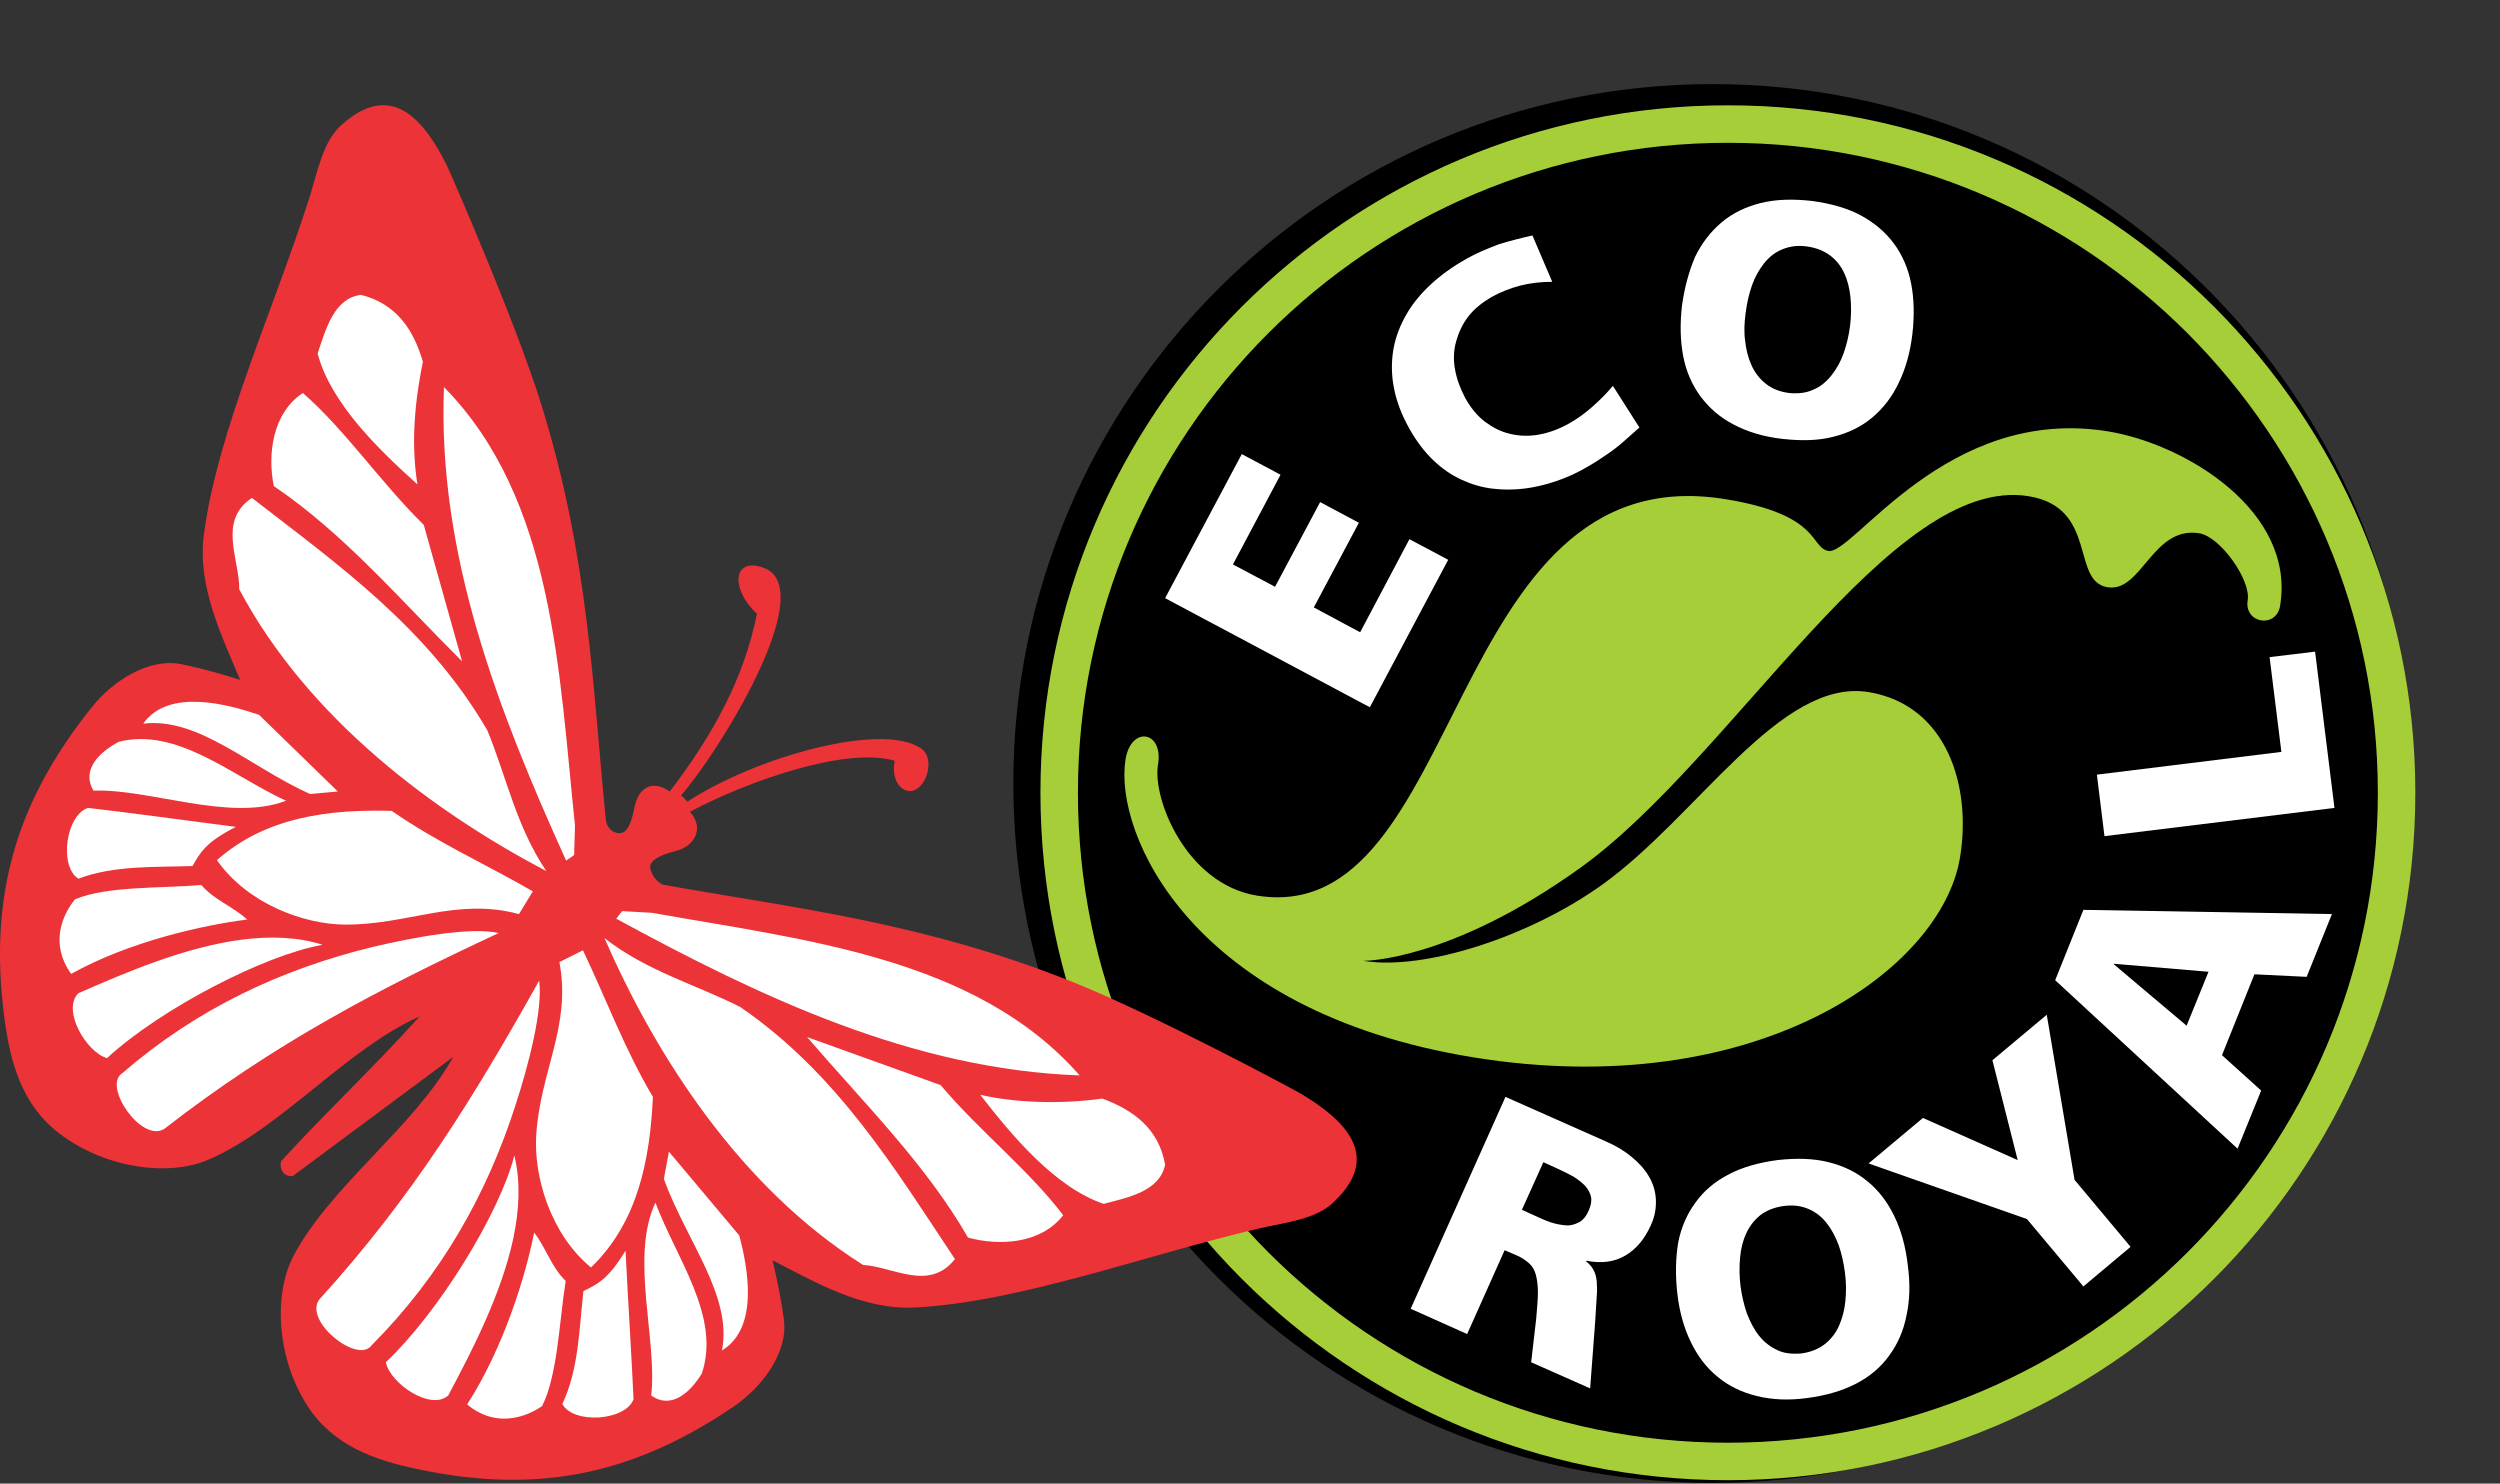 <svg xmlns="http://www.w3.org/2000/svg" xmlns:xlink="http://www.w3.org/1999/xlink" id="Layer_1" x="0px" y="0px" viewBox="0 0 59.35 35.22" style="enable-background:new 0 0 59.35 35.22;" xml:space="preserve"><rect x="0" y="0" width="59.35" height="35.22" fill="#333333" stroke="none"/><style type="text/css">	.st0{fill-rule:evenodd;clip-rule:evenodd;}	.st1{fill:none;stroke:#000000;stroke-width:0.567;stroke-miterlimit:22.926;}	.st2{fill:#FFFFFF;}	.st3{fill:#A6CE39;}	.st4{fill-rule:evenodd;clip-rule:evenodd;fill:#EB3338;}	.st5{fill-rule:evenodd;clip-rule:evenodd;fill:#FFFFFF;}</style><path class="st0" d="M40.66,2.28c4.51,0,8.59,1.83,11.54,4.78c2.95,2.95,4.78,7.04,4.78,11.54c0,4.51-1.83,8.59-4.78,11.54  c-2.95,2.95-7.04,4.78-11.54,4.78c-4.51,0-8.59-1.83-11.54-4.78c-2.95-2.95-4.78-7.04-4.78-11.54c0-4.51,1.83-8.59,4.78-11.54  C32.07,4.11,36.15,2.28,40.66,2.28z"></path><path class="st1" d="M40.66,2.28c4.51,0,8.59,1.83,11.54,4.78c2.95,2.95,4.78,7.04,4.78,11.54c0,4.51-1.83,8.59-4.78,11.54  c-2.95,2.95-7.04,4.78-11.54,4.78c-4.51,0-8.59-1.83-11.54-4.78c-2.95-2.95-4.78-7.04-4.78-11.54c0-4.51,1.83-8.59,4.78-11.54  C32.07,4.11,36.15,2.28,40.66,2.28z"></path><path class="st2" d="M33.49,31.07l1.34,0.6l0.89-1.99l0.28,0.12c0.12,0.05,0.22,0.12,0.3,0.19c0.08,0.07,0.13,0.16,0.16,0.27  c0.03,0.11,0.05,0.25,0.05,0.42c0,0.17-0.02,0.37-0.04,0.62l-0.12,1.04l1.4,0.62l0.12-1.59c0.01-0.18,0.02-0.34,0.03-0.49  c0.01-0.14,0.02-0.27,0.01-0.38c0-0.11-0.02-0.22-0.06-0.31c-0.04-0.09-0.1-0.17-0.2-0.25l0.01-0.01c0.36,0.07,0.66,0.03,0.92-0.12  c0.26-0.15,0.46-0.39,0.61-0.72c0.1-0.22,0.13-0.42,0.12-0.62c-0.01-0.2-0.07-0.38-0.17-0.55c-0.1-0.17-0.24-0.32-0.41-0.46  c-0.17-0.14-0.37-0.26-0.6-0.36l-2.39-1.06L33.49,31.07z M36.64,27.59l0.35,0.16c0.13,0.06,0.25,0.12,0.36,0.18  c0.11,0.07,0.2,0.14,0.28,0.22c0.07,0.08,0.12,0.17,0.14,0.26c0.02,0.1,0,0.2-0.05,0.32c-0.06,0.14-0.14,0.24-0.24,0.29  c-0.1,0.05-0.2,0.08-0.31,0.07c-0.11-0.01-0.23-0.03-0.35-0.07c-0.12-0.04-0.23-0.09-0.34-0.14l-0.35-0.16L36.64,27.59z   M39.82,30.71c0.05,0.44,0.16,0.82,0.32,1.15c0.16,0.33,0.37,0.61,0.63,0.82c0.26,0.22,0.57,0.37,0.93,0.46  c0.36,0.09,0.76,0.11,1.2,0.05c0.45-0.06,0.83-0.17,1.16-0.34c0.33-0.17,0.59-0.39,0.79-0.67c0.2-0.27,0.34-0.59,0.41-0.95  c0.08-0.36,0.09-0.76,0.03-1.2c-0.05-0.44-0.16-0.83-0.32-1.16c-0.16-0.33-0.37-0.61-0.63-0.82c-0.26-0.22-0.57-0.37-0.93-0.46  c-0.36-0.09-0.76-0.1-1.21-0.05c-0.45,0.06-0.84,0.17-1.16,0.34c-0.33,0.17-0.59,0.39-0.79,0.67c-0.2,0.27-0.34,0.59-0.41,0.95  C39.78,29.87,39.77,30.27,39.82,30.71z M41.32,30.53c-0.03-0.24-0.03-0.47-0.01-0.68c0.02-0.22,0.07-0.41,0.15-0.58  c0.08-0.17,0.19-0.31,0.34-0.43c0.15-0.11,0.33-0.18,0.55-0.21c0.22-0.03,0.42,0,0.58,0.07c0.17,0.07,0.31,0.18,0.43,0.33  c0.12,0.15,0.21,0.32,0.29,0.53c0.07,0.2,0.12,0.42,0.15,0.66c0.03,0.23,0.03,0.45,0.01,0.66c-0.02,0.21-0.07,0.41-0.15,0.59  c-0.08,0.18-0.19,0.32-0.34,0.44c-0.14,0.11-0.33,0.19-0.55,0.22c-0.22,0.02-0.42,0-0.58-0.08c-0.17-0.08-0.31-0.19-0.43-0.34  c-0.12-0.15-0.21-0.33-0.29-0.53C41.4,30.97,41.35,30.76,41.32,30.53z M49.46,30.54l1.12-0.94l-1.33-1.59l-0.66-3.92l-1.29,1.08  l0.6,2.37l-2.25-1l-1.29,1.08l3.76,1.32L49.46,30.54z M53.12,27.27l0.56-1.38l-0.93-0.84l0.77-1.92l1.24,0.06l0.6-1.49l-5.9-0.1  l-0.67,1.67L53.12,27.27z M52.43,23.07l-0.52,1.28l-1.73-1.46l0.01-0.01L52.43,23.07z M55.42,19.18l-0.46-3.71l-1.08,0.13l0.28,2.25  l-4.38,0.54l0.18,1.46L55.42,19.18z"></path><path class="st2" d="M32.52,16.79l1.86-3.5l-0.92-0.49l-1.17,2.21l-1.1-0.59l1.07-2.01l-0.92-0.49l-1.07,2.01l-1-0.53l1.13-2.13  l-0.92-0.49l-1.82,3.42L32.52,16.79z M38.29,9.16c-0.14,0.17-0.3,0.33-0.48,0.49c-0.18,0.16-0.37,0.3-0.59,0.42  c-0.24,0.13-0.47,0.21-0.7,0.25c-0.23,0.04-0.46,0.03-0.67-0.02c-0.22-0.05-0.41-0.15-0.6-0.29c-0.18-0.14-0.34-0.33-0.47-0.57  c-0.12-0.23-0.2-0.45-0.24-0.68c-0.04-0.23-0.03-0.45,0.03-0.66c0.06-0.21,0.15-0.41,0.29-0.59c0.14-0.18,0.33-0.33,0.55-0.46  c0.22-0.12,0.45-0.21,0.68-0.27c0.24-0.06,0.49-0.09,0.76-0.09l-0.47-1.1c-0.27,0.06-0.54,0.13-0.8,0.21  C35.32,5.9,35.07,6,34.82,6.14c-0.32,0.18-0.6,0.38-0.84,0.6c-0.24,0.22-0.44,0.46-0.59,0.72c-0.15,0.26-0.26,0.54-0.31,0.83  c-0.05,0.29-0.05,0.6,0.01,0.91c0.06,0.32,0.18,0.64,0.37,0.98c0.17,0.3,0.36,0.55,0.57,0.75c0.21,0.2,0.43,0.35,0.67,0.46  c0.24,0.11,0.48,0.18,0.73,0.21c0.25,0.03,0.5,0.03,0.75,0c0.25-0.03,0.5-0.09,0.74-0.17c0.24-0.08,0.47-0.18,0.68-0.3  c0.22-0.12,0.4-0.24,0.56-0.35c0.16-0.11,0.3-0.22,0.42-0.33c0.12-0.1,0.23-0.21,0.34-0.3L38.29,9.16z M39.93,7.26  c-0.05,0.44-0.04,0.83,0.03,1.2c0.07,0.36,0.21,0.68,0.41,0.95c0.2,0.27,0.46,0.5,0.79,0.67c0.32,0.17,0.71,0.29,1.16,0.34  c0.45,0.05,0.85,0.04,1.2-0.05c0.36-0.09,0.67-0.24,0.93-0.46c0.26-0.22,0.47-0.49,0.63-0.83c0.16-0.33,0.27-0.72,0.32-1.15  c0.05-0.44,0.04-0.84-0.03-1.2c-0.07-0.36-0.21-0.68-0.41-0.95c-0.2-0.27-0.46-0.49-0.79-0.67c-0.32-0.17-0.71-0.28-1.16-0.34  c-0.45-0.05-0.85-0.04-1.21,0.05c-0.36,0.09-0.67,0.24-0.93,0.46c-0.26,0.22-0.47,0.49-0.63,0.82C40.1,6.43,39.99,6.82,39.93,7.26z   M41.44,7.44c0.03-0.24,0.08-0.46,0.15-0.66c0.07-0.2,0.17-0.38,0.29-0.53c0.12-0.15,0.26-0.26,0.43-0.33  c0.17-0.07,0.36-0.1,0.58-0.07c0.22,0.03,0.4,0.1,0.55,0.21c0.15,0.11,0.26,0.25,0.34,0.42c0.08,0.17,0.13,0.37,0.15,0.58  c0.02,0.21,0.02,0.44-0.01,0.68c-0.03,0.23-0.08,0.44-0.15,0.64c-0.07,0.2-0.17,0.38-0.29,0.53c-0.12,0.15-0.26,0.27-0.43,0.34  c-0.17,0.08-0.36,0.1-0.58,0.08c-0.22-0.03-0.4-0.1-0.55-0.22c-0.14-0.11-0.26-0.26-0.34-0.44c-0.08-0.18-0.13-0.37-0.15-0.58  C41.4,7.89,41.41,7.67,41.44,7.44z"></path><path class="st3" d="M51.93,7.91c-2.79-2.79-6.65-4.52-10.91-4.52c-4.26,0-8.12,1.73-10.91,4.52c-2.79,2.79-4.52,6.65-4.52,10.91  c0,4.26,1.73,8.12,4.52,10.91c2.79,2.79,6.65,4.52,10.91,4.52c4.26,0,8.12-1.73,10.91-4.52c2.79-2.79,4.52-6.65,4.52-10.91  C56.45,14.56,54.72,10.71,51.93,7.91 M41.02,2.5c4.51,0,8.59,1.83,11.54,4.78c2.95,2.95,4.78,7.04,4.78,11.54  c0,4.51-1.83,8.59-4.78,11.54c-2.95,2.95-7.04,4.78-11.54,4.78c-4.51,0-8.59-1.83-11.54-4.78c-2.95-2.95-4.78-7.04-4.78-11.54  c0-4.51,1.83-8.59,4.78-11.54C32.43,4.33,36.51,2.5,41.02,2.5z"></path><path class="st4" d="M9.96,24.13c-1.73,0.77-3.29,2.66-5.01,3.4c-0.92,0.4-2.42,0.23-3.54-0.62c-0.92-0.7-1.17-1.75-1.3-2.7  c-0.42-3.09,0.38-5.3,2.06-7.41c0.51-0.64,1.36-1.19,2.15-1.03C5,15.91,5.7,16.14,5.7,16.14c-0.44-1.06-1.02-2.22-0.86-3.45  c0.32-2.44,1.65-5.32,2.5-7.98c0.2-0.63,0.33-1.4,0.81-1.78c1.16-1.01,1.92-0.07,2.45,0.98c0.07,0.14,1.63,3.7,2.25,5.69  c1.14,3.67,1.22,6.77,1.53,9.83c0,0.09,0.06,0.29,0.25,0.34c0.29,0.08,0.37-0.31,0.44-0.64c0.1-0.43,0.41-0.63,0.83-0.34  c1.03-1.35,1.76-2.68,2.07-4.22c-0.65-0.6-0.56-1.36,0.16-1.09c1.36,0.5-1.1,4.43-1.96,5.4l0.15,0.15c1.64-1.07,4.63-1.9,5.55-1.26  c0.33,0.23,0.14,0.9-0.19,1c-0.22,0.07-0.54-0.18-0.44-0.71c-1.13-0.33-3.4,0.44-4.86,1.21c0.37,0.43,0.07,0.83-0.33,0.93  c-0.4,0.1-0.66,0.24-0.61,0.43c0.05,0.19,0.17,0.31,0.29,0.37c3.03,0.55,6.11,0.87,9.68,2.29c1.94,0.77,5.36,2.6,5.5,2.69  c1.01,0.61,1.89,1.45,0.79,2.52c-0.42,0.45-1.19,0.52-1.84,0.67c-2.71,0.64-5.69,1.75-8.15,1.87c-1.24,0.06-2.35-0.6-3.37-1.12  c0,0,0.18,0.72,0.27,1.41c0.1,0.79-0.52,1.6-1.19,2.06c-2.23,1.51-4.49,2.14-7.54,1.48c-0.94-0.2-1.97-0.53-2.59-1.51  C6.55,32.2,6.5,30.7,6.97,29.81c0.87-1.65,2.87-3.06,3.79-4.72l-3.81,2.83c-0.22,0.02-0.32-0.17-0.28-0.35  C7.71,26.43,8.93,25.28,9.96,24.13"></path><path class="st5" d="M5.87,21.83c-1.04,0.13-2.8,0.52-4.18,1.29c-0.5-0.69-0.23-1.38,0.09-1.77c0.75-0.32,2.08-0.26,3-0.34  C5.09,21.37,5.5,21.5,5.87,21.83 M1.86,20.86c-0.46-0.29-0.3-1.51,0.23-1.68c0.74,0.08,2.49,0.32,3.51,0.45  c-0.71,0.36-0.85,0.61-1.03,0.93C3.67,20.59,2.71,20.54,1.86,20.86z M6.79,19.01c-1.34,0.51-3.23-0.29-4.57-0.24  c-0.3-0.5,0.15-0.92,0.6-1.16C4.21,17.26,5.51,18.42,6.79,19.01z M7.36,18.85c-1.44-0.65-2.65-1.83-3.96-1.67  c0.6-0.85,2.01-0.46,2.75-0.21l1.87,1.82L7.36,18.85z M11.84,22.15c-2.85,1.33-5.33,2.62-7.94,4.65c-0.54,0.34-1.47-1.02-1-1.32  c1.78-1.54,3.78-2.47,5.95-3C9.83,22.25,11.16,22,11.84,22.15z M2.54,25.12c-0.49-0.14-1.08-1.14-0.68-1.54  c1.09-0.48,2.51-1.09,3.86-1.27c0.68-0.09,1.35-0.07,1.94,0.12C6.28,22.67,3.81,23.95,2.54,25.12z M12.32,21.7  c-1.49-0.4-2.63,0.26-4.14,0.25c-0.98-0.01-2.31-0.5-3.03-1.53c1.16-1.03,2.67-1.21,4.15-1.17c1.06,0.74,2.24,1.27,3.35,1.91  L12.32,21.7z M12.97,20.68c-2.7-1.42-5.67-3.64-7.29-6.69c0.01-0.71-0.52-1.62,0.3-2.17c2.04,1.58,4.18,3.09,5.59,5.52  C12.02,18.43,12.25,19.61,12.97,20.68z M10.97,15.7c-1.48-1.47-2.8-3.03-4.47-4.16C6.35,10.8,6.46,9.81,7.19,9.33  c1,0.87,1.85,2.13,2.87,3.13L10.97,15.7z M9.91,11.5C9.02,10.7,7.85,9.58,7.54,8.39C7.73,7.84,7.92,7.08,8.57,7  c0.84,0.21,1.25,0.83,1.47,1.59C9.8,9.76,9.78,10.68,9.91,11.5z M13.63,20.3l-0.19,0.13c-1.61-3.55-3.06-7.28-2.9-11.24  c2.62,2.66,2.73,6.8,3.11,10.4L13.63,20.3z M12.68,29.26c-0.2,1.03-0.73,2.75-1.59,4.08c0.65,0.55,1.36,0.33,1.78,0.04  c0.37-0.73,0.41-2.05,0.56-2.97C13.08,30.07,12.98,29.65,12.68,29.26z M13.35,33.33c0.25,0.48,1.49,0.41,1.69-0.11  c-0.03-0.74-0.14-2.51-0.19-3.53c-0.41,0.68-0.67,0.8-1,0.96C13.75,31.54,13.74,32.51,13.35,33.33z M15.56,28.55  c-0.61,1.3,0.05,3.24-0.1,4.58c0.48,0.34,0.93-0.08,1.2-0.52C17.12,31.25,16.05,29.87,15.56,28.55z M15.76,27.99  c0.54,1.48,1.63,2.77,1.38,4.07c0.89-0.54,0.61-1.98,0.41-2.73l-1.67-1.99L15.76,27.99z M12.8,23.28c-1.54,2.75-3,5.13-5.22,7.57  c-0.38,0.51,0.91,1.54,1.24,1.09c1.66-1.67,2.74-3.59,3.42-5.71C12.55,25.28,12.89,23.97,12.8,23.28z M9.16,32.34  c0.1,0.5,1.06,1.16,1.48,0.79c0.56-1.05,1.27-2.42,1.55-3.75c0.14-0.67,0.17-1.34,0.02-1.95C11.87,28.79,10.41,31.16,9.16,32.34z   M13.28,22.84c0.29,1.51-0.46,2.6-0.55,4.11c-0.06,0.97,0.33,2.34,1.3,3.14c1.12-1.08,1.4-2.57,1.47-4.05  c-0.66-1.11-1.11-2.32-1.66-3.48L13.28,22.84z M14.35,22.27c1.22,2.8,3.22,5.92,6.14,7.76c0.71,0.04,1.57,0.64,2.18-0.14  c-1.43-2.15-2.78-4.39-5.09-5.98C16.52,23.37,15.36,23.06,14.35,22.27z M19.16,24.62c1.36,1.58,2.82,3.02,3.82,4.76  c0.73,0.2,1.72,0.16,2.26-0.53c-0.8-1.06-1.99-2-2.91-3.09L19.16,24.62z M23.27,25.99c0.74,0.95,1.76,2.19,2.93,2.59  c0.56-0.15,1.33-0.29,1.46-0.93c-0.15-0.85-0.74-1.29-1.49-1.57C25.18,26.22,24.09,26.18,23.27,25.99z M14.77,21.63l-0.14,0.18  c3.42,1.86,7.04,3.58,11,3.72c-2.46-2.81-6.58-3.22-10.15-3.86L14.77,21.63z"></path><path class="st3" d="M50.04,10.24c1.84,0.3,4.46,1.89,4.09,4.14c-0.09,0.55-0.86,0.42-0.77-0.13c0.08-0.48-0.65-1.51-1.15-1.59  c-1.11-0.18-1.37,1.42-2.18,1.28c-0.87-0.14-0.22-1.89-1.87-2.16c-3.26-0.53-7.02,6.22-10.64,8.82c-3.12,2.24-5.16,2.21-5.16,2.21  c1.48,0.24,3.98-0.59,5.68-1.81c2.27-1.63,4.22-4.91,6.32-4.57c1.87,0.31,2.45,2.25,2.17,3.93c-0.44,2.68-4.86,5.83-11.56,4.74  c-6.71-1.09-8.53-5.33-8.25-7.07c0.13-0.81,0.91-0.68,0.77,0.13c-0.13,0.81,0.67,2.82,2.34,3.1c4.97,0.81,4.43-10.5,11.13-9.41  c2.29,0.37,2,1.15,2.45,1.23C44.01,13.16,46.21,9.62,50.04,10.24"></path></svg>